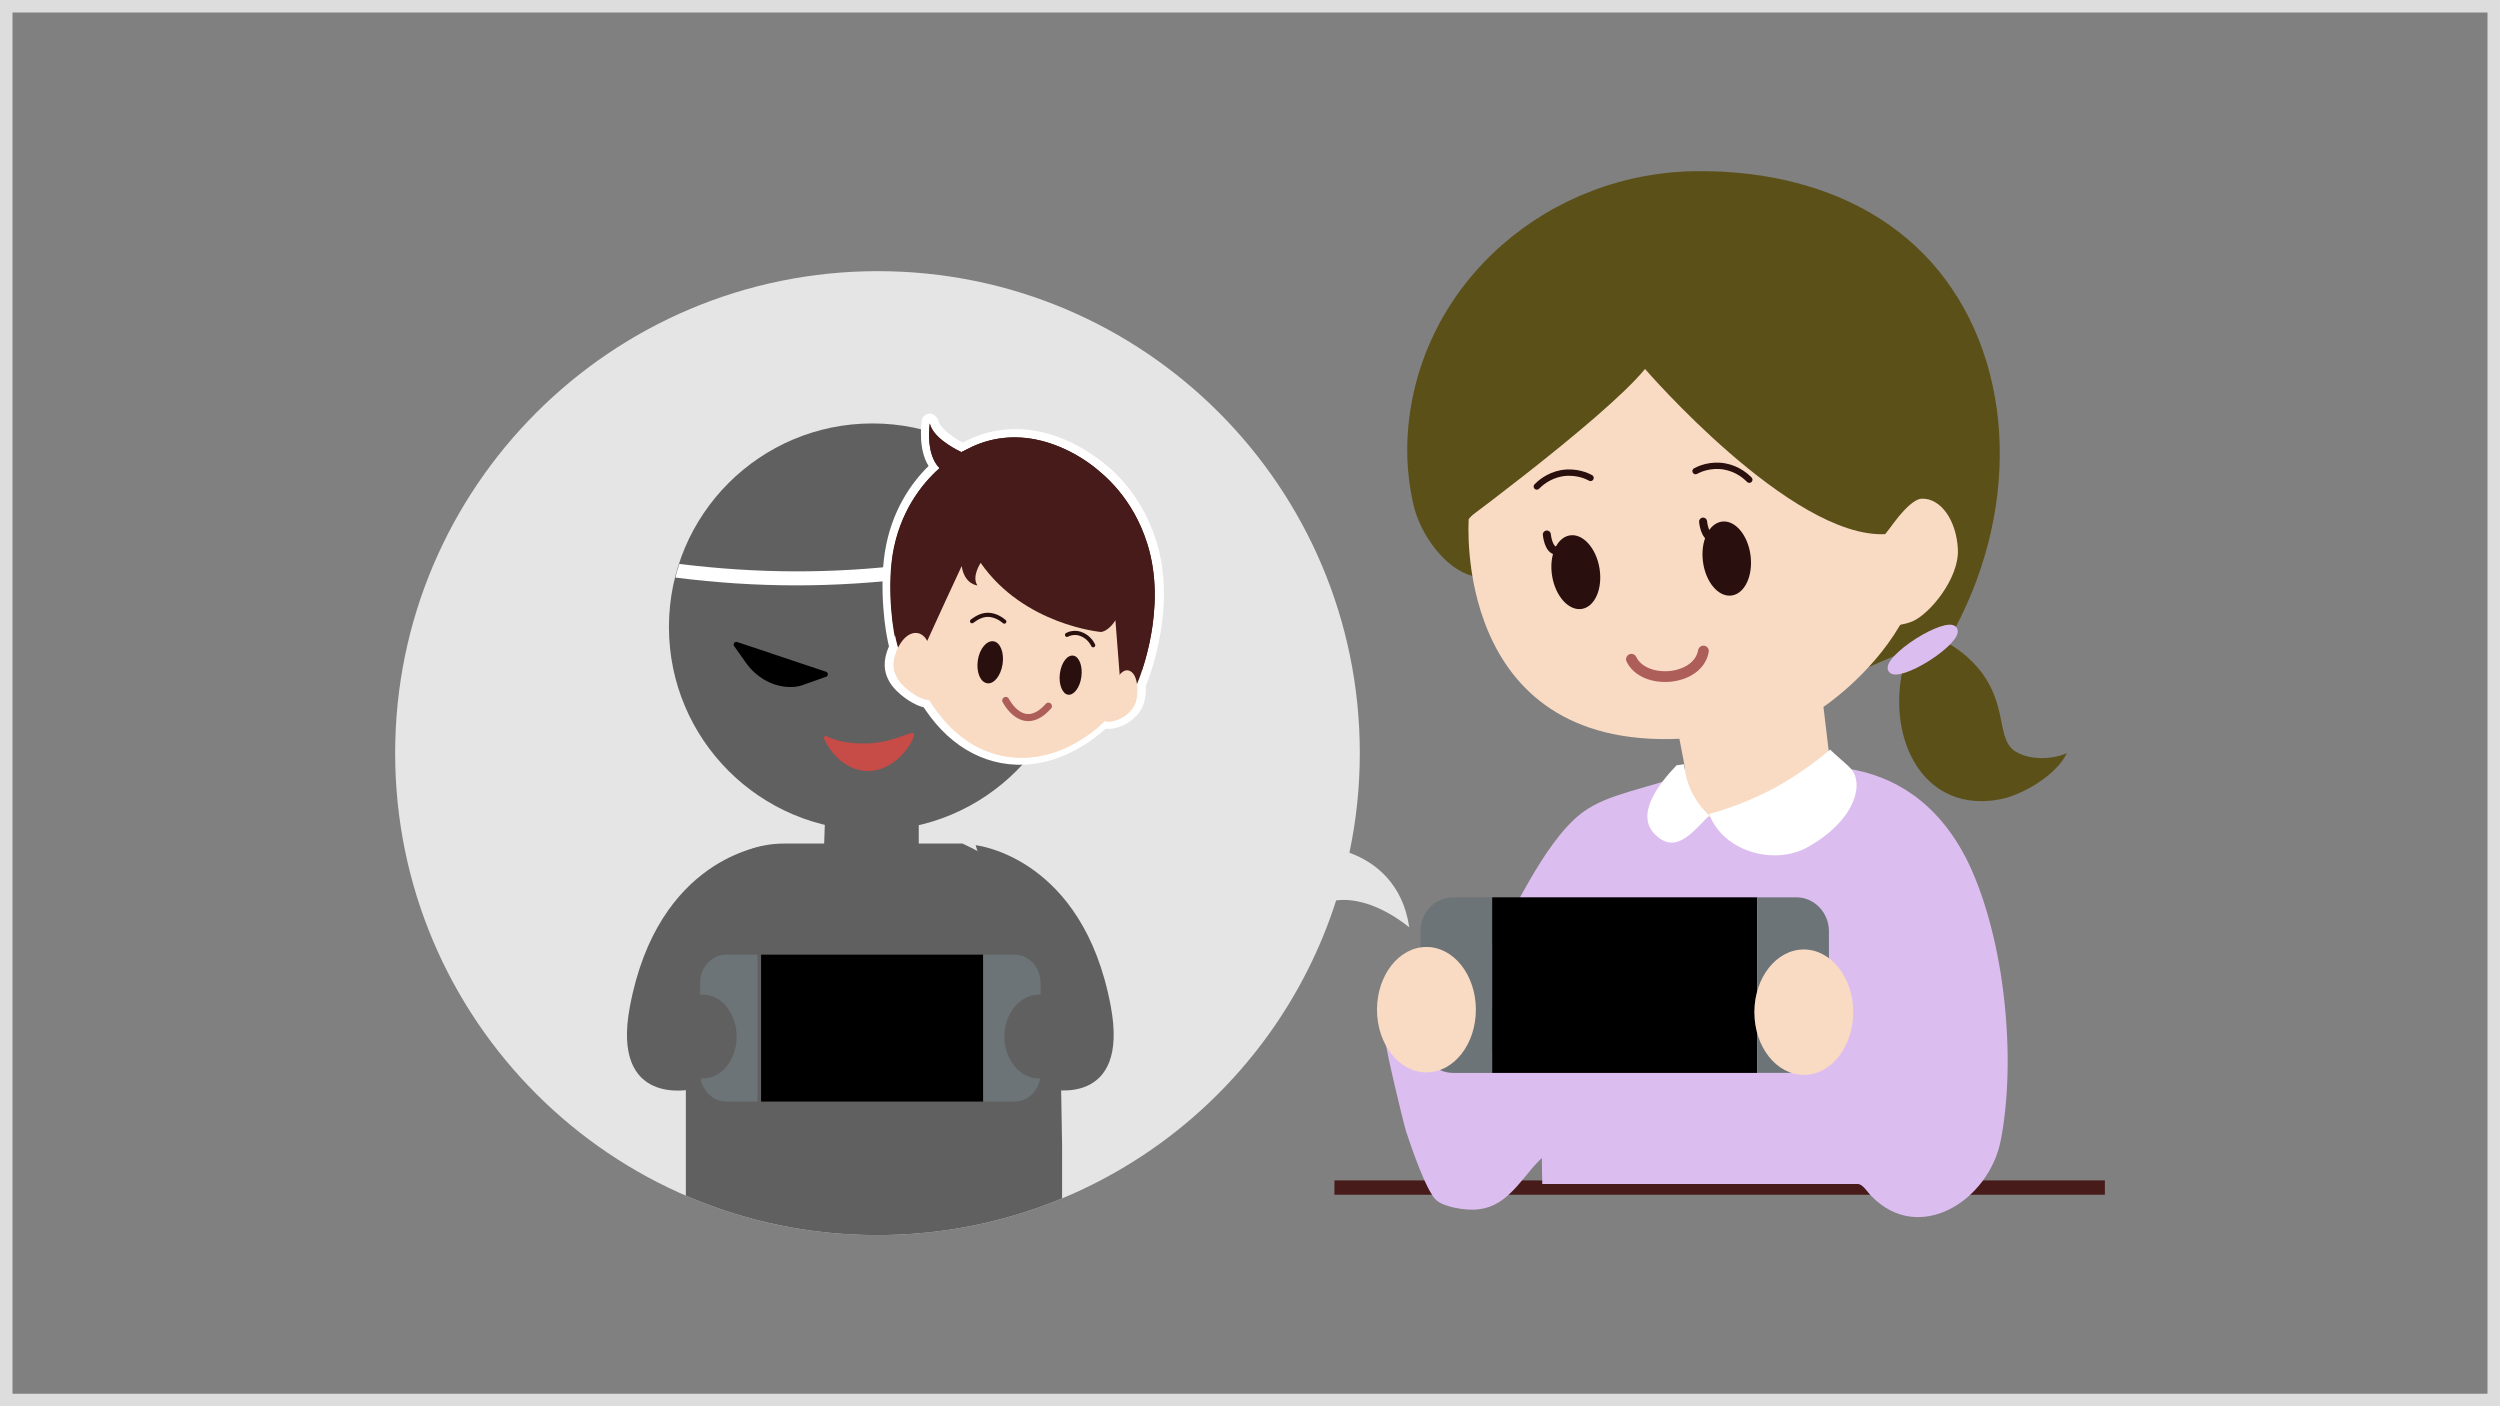 <?xml version="1.0" encoding="UTF-8"?><svg id="_レイヤー_1" xmlns="http://www.w3.org/2000/svg" xmlns:xlink="http://www.w3.org/1999/xlink" viewBox="0 0 800 450"><rect x="0" y="0" width="800" height="450" fill="#808080" stroke="none"/><defs><style>.cls-1,.cls-2,.cls-3,.cls-4,.cls-5,.cls-6,.cls-7,.cls-8,.cls-9{fill:none;}.cls-10{clip-path:url(#clippath);}.cls-11{fill:#f9dbc4;}.cls-12{fill:#fff;}.cls-13{fill:#e5e5e5;}.cls-14{fill:#ddd;}.cls-15{fill:#c74b46;}.cls-16,.cls-17{fill:#dcbdef;}.cls-18{fill:#461b19;}.cls-19{fill:#6d7477;}.cls-20{fill:#5b5018;}.cls-21{fill:#29100f;}.cls-22{fill:#606060;}.cls-2,.cls-23,.cls-4{stroke:#000;}.cls-2,.cls-4{stroke-miterlimit:10;stroke-width:.86px;}.cls-3{stroke-width:2.57px;}.cls-3,.cls-23,.cls-5,.cls-6,.cls-7,.cls-8,.cls-9{stroke-linecap:round;stroke-linejoin:round;}.cls-3,.cls-6,.cls-8{stroke:#29100f;}.cls-23{stroke-width:1.71px;}.cls-24{clip-path:url(#clippath-1);}.cls-25{clip-path:url(#clippath-4);}.cls-26{clip-path:url(#clippath-3);}.cls-27{clip-path:url(#clippath-2);}.cls-28{clip-path:url(#clippath-6);}.cls-29{clip-path:url(#clippath-5);}.cls-4{isolation:isolate;opacity:.31;}.cls-5{stroke:#fff;stroke-width:2.73px;}.cls-6{stroke-width:2.03px;}.cls-17{stroke:#dcbdef;stroke-miterlimit:10;stroke-width:2.29px;}.cls-7{stroke-width:3.44px;}.cls-7,.cls-9{stroke:#ae5e59;}.cls-8{stroke-width:1.33px;}.cls-9{stroke-width:2.26px;}</style><clipPath id="clippath"><path class="cls-1" d="M450.96,296.73c-2.06-13.99-10.89-20.87-19.15-23.85,2.18-10.32,3.33-20.87,3.33-31.88,0-85.2-69.03-154.23-154.23-154.23S126.45,155.8,126.45,241s69.03,154.23,154.23,154.23c68.8,0,127.05-44.95,146.89-107.1,11.81-1.49,23.28,8.6,23.39,8.6h0Z"/></clipPath><clipPath id="clippath-1"><path class="cls-1" d="M450.96,296.73c-2.06-13.99-10.89-20.87-19.15-23.85,2.18-10.32,3.33-20.87,3.33-31.88,0-85.2-69.03-154.23-154.23-154.23S126.45,155.8,126.45,241s69.03,154.23,154.23,154.23c68.8,0,127.05-44.95,146.89-107.1,11.81-1.49,23.28,8.6,23.39,8.6h0Z"/></clipPath><clipPath id="clippath-2"><path class="cls-1" d="M450.96,296.73c-2.06-13.99-10.89-20.87-19.15-23.85,2.18-10.32,3.33-20.87,3.33-31.88,0-85.2-69.03-154.23-154.23-154.23S126.45,155.8,126.45,241s69.03,154.23,154.23,154.23c68.8,0,127.05-44.95,146.89-107.1,11.81-1.49,23.28,8.6,23.39,8.6h0Z"/></clipPath><clipPath id="clippath-3"><path class="cls-1" d="M450.96,296.73c-2.06-13.99-10.89-20.87-19.15-23.85,2.18-10.32,3.33-20.87,3.33-31.88,0-85.2-69.03-154.23-154.23-154.23S126.45,155.8,126.45,241s69.03,154.23,154.23,154.23c68.8,0,127.05-44.95,146.89-107.1,11.81-1.49,23.28,8.6,23.39,8.6h0Z"/></clipPath><clipPath id="clippath-4"><path class="cls-1" d="M450.96,296.73c-2.06-13.99-10.89-20.87-19.15-23.85,2.18-10.32,3.33-20.87,3.33-31.88,0-85.2-69.03-154.23-154.23-154.23S126.45,155.8,126.45,241s69.03,154.23,154.23,154.23c68.8,0,127.05-44.95,146.89-107.1,11.81-1.49,23.28,8.6,23.39,8.6h0Z"/></clipPath><clipPath id="clippath-5"><path class="cls-1" d="M450.96,296.73c-2.06-13.99-10.89-20.87-19.15-23.85,2.18-10.32,3.33-20.87,3.33-31.88,0-85.2-69.03-154.23-154.23-154.23S126.45,155.8,126.45,241s69.03,154.23,154.23,154.23c68.8,0,127.05-44.95,146.89-107.1,11.81-1.49,23.28,8.6,23.39,8.6h0Z"/></clipPath><clipPath id="clippath-6"><path class="cls-1" d="M450.96,296.73c-2.06-13.99-10.89-20.87-19.15-23.85,2.18-10.32,3.33-20.87,3.33-31.88,0-85.2-69.03-154.23-154.23-154.23S126.45,155.8,126.45,241s69.03,154.23,154.23,154.23c68.8,0,127.05-44.95,146.89-107.1,11.81-1.49,23.28,8.6,23.39,8.6h0Z"/></clipPath></defs><path class="cls-14" d="M796,4V446H4V4H796m4-4H0V450H800V0h0Z"/><g><rect class="cls-18" x="427.02" y="377.73" width="246.54" height="4.59"/><path class="cls-16" d="M499.69,363.35c-2.41,4.01-6.08,6.65-9.17,10.21-6.88,8.26-11.35,14.91-22.82,13.3-2.41-.34-6.19-1.15-8.03-2.75-3.21-2.75-8.14-17.2-9.75-22.13-1.15-3.9-6.54-26.49-6.54-28.78l47.24,4.7c.69,6.99,9.17,25.23,9.06,25.46h0Z"/><path class="cls-16" d="M493.52,378.87h100.88c1.72,0,2.98,2.41,4.47,3.9,15.25,15.71,37.73,1.38,41.4-18,5.05-26.14,1.26-64.33-10.43-88.75-9.86-20.18-24.77-27.75-37.84-29.93-3.44-.57-50,1.03-54.93,2.52-16.28,5.27-25.8,6.31-33.6,13.87-12.04,11.47-20.87,34.17-27.06,41.17-2.75,2.98-4.01-2.18-4.59,1.95-.69,4.36,1.03,6.54,2.75,10.21,2.75,5.96,5.39,11.81,8.03,17.66,3.55,7.8,7.11,15.59,10.55,23.28"/><path class="cls-4" d="M515.86,77.36s-21.44,106.18,19.72,156.64"/><path class="cls-4" d="M471.37,163.82s27.41,33.37,95.86,17.09c68.46-16.28,51.37-32.57,51.37-32.57"/><ellipse cx="494.64" cy="166.94" rx="3.9" ry="12.15" transform="translate(-23.52 103.31) rotate(-11.65)"/><ellipse cx="542.57" cy="168.67" rx="3.9" ry="12.15" transform="translate(-22.88 113.02) rotate(-11.65)"/><path class="cls-2" d="M513.8,201.89s2.52,11.12,12.84,11.12,11.12-11.12,11.12-11.12"/><path class="cls-2" d="M604.04,150.75s6.99-9.86,13.99,0,0,32.22-12.61,33.71"/><path class="cls-20" d="M625.37,201.55c22.02-41.17,18.69-88.64-7.45-117.76-26.03-28.9-64.9-29.01-74.08-29.01-47.7-.11-89.9,35.32-93.34,83.71-.57,7.91,.11,15.94,1.95,23.62,2.29,9.06,9.86,19.84,18.81,22.25l-.57-3.78,55.5-80.5,88.18,45.18-22.82,70.86c0,.23,33.83-14.56,33.83-14.56h0Z"/><path class="cls-11" d="M469.99,166.12s-5.39,73.5,67.42,70.29l1.83,9.52s-8.49,17.2,10.66,15.37c0,0,36.12-11.12,36.01-15.02l-2.41-20.07s15.02-9.98,24.42-26.03c0,0,9.86-11.81,11.81-26.83,.34-2.75-.92-16.74-11.93-4.7l-89.1-57.91-48.73,55.38"/><ellipse class="cls-21" cx="504.26" cy="183.09" rx="7.68" ry="11.92" transform="translate(-23.15 84.91) rotate(-9.41)"/><path class="cls-7" d="M545.1,208.32c-1.72,9.75-19.03,11.01-23.05,2.64"/><path class="cls-3" d="M494.99,171.05s.46,5.27,3.21,5.16"/><path class="cls-3" d="M544.99,166.92s.46,5.27,3.21,5.16"/><ellipse class="cls-21" cx="552.56" cy="178.72" rx="7.68" ry="11.93" transform="translate(-18.23 71.68) rotate(-7.3)"/><path class="cls-6" d="M508.98,152.93c-1.03-.57-4.59-2.29-9.29-1.49-4.36,.8-6.99,3.33-7.91,4.24"/><path class="cls-6" d="M559.78,153.5c-.92-.92-3.55-3.44-7.91-4.24-4.7-.8-8.26,.92-9.29,1.49"/><g><rect x="477.47" y="287.14" width="84.85" height="56.19"/><path class="cls-19" d="M562.32,287.14h12.46c5.82,0,10.48,4.92,10.48,10.87v34.44c0,6.07-4.66,10.87-10.48,10.87h-12.46v-56.19Z"/><path class="cls-19" d="M477.47,343.33h-12.46c-5.82,0-10.48-4.92-10.48-10.87v-34.44c0-6.07,4.66-10.87,10.48-10.87h12.46v56.19h0Z"/></g><path class="cls-20" d="M608.74,214.74l15.37-8.49c4.47,2.75,9.52,6.99,12.73,13.3,4.93,9.63,2.75,17.89,8.37,21.1,5.05,2.87,12.27,2.18,16.17,.34-2.18,4.93-9.75,11.24-19.03,14.22-.46,.11-10.55,3.33-19.61-1.49-11.47-5.73-17.54-21.67-13.99-38.99"/><ellipse class="cls-17" cx="615.27" cy="207.9" rx="11.81" ry="2.98" transform="translate(-15.27 363.45) rotate(-32.53)"/><path class="cls-20" d="M460.82,172.54s52.17-38.07,65.59-54.47c0,0,46.78,54.24,76.83,52.86l18.92-22.93-94.49-57.22-63.41,56.19-3.44,25.57h0Z"/><ellipse class="cls-11" cx="456.46" cy="323.1" rx="15.82" ry="20.07"/><path class="cls-12" d="M592.11,245.81c4.47,4.47,2.06,16.51-13.76,25.34-10.66,5.85-26.95,1.38-31.42-10.66,5.85-1.61,13.3-4.24,21.21-8.49,7.22-4.01,13.07-8.37,17.54-12.15,.8,1.03,5.62,4.93,6.42,5.96h0Z"/><path class="cls-12" d="M536.5,244.9c-6.08,6.31-13.19,15.94-6.88,22.13,6.31,6.19,11.24,.23,17.31-6.08-1.83-1.72-4.7-4.93-6.54-9.75-.92-2.52-1.26-4.82-1.49-6.65-.69,.11-1.38,.23-2.41,.34Z"/><ellipse class="cls-11" cx="577.21" cy="323.9" rx="15.82" ry="20.07"/><path class="cls-11" d="M626.52,175.75c.46,9.29-8.94,20.64-14.45,23.05-5.73,2.41-16.63,2.41-16.97-6.77-.46-9.29,13.76-32.22,19.84-32.45s11.12,6.88,11.58,16.17h0Z"/><g class="cls-10"><path class="cls-13" d="M450.96,296.73c-2.06-13.99-10.89-20.87-19.15-23.85,2.18-10.32,3.33-20.87,3.33-31.88,0-85.2-69.03-154.23-154.23-154.23S126.45,155.8,126.45,241s69.03,154.23,154.23,154.23c68.8,0,127.05-44.95,146.89-107.1,11.81-1.49,23.28,8.6,23.39,8.6h0Z"/></g><g class="cls-24"><path class="cls-22" d="M339.87,407.77l-120.4-12.73v-94.83c0-16.74,14-30.27,31.33-30.27h57.17s31.3,13.83,30.75,30.46l1.15,65.93h0v41.44Z"/></g><g class="cls-27"><path class="cls-22" d="M294,263.06v7.29s1.03,12.61-15.14,12.04c-16.17,.57-15.14-12.04-15.14-12.04l.23-6.77"/></g><g class="cls-26"><circle class="cls-22" cx="279.19" cy="200.63" r="65.13"/></g><g class="cls-25"><path class="cls-15" d="M263.71,236.41c-.23-.46,.34-1.15,.8-.8,3.55,1.72,7.91,2.41,13.19,2.29,8.49-.34,13.87-4.13,14.68-3.21,.92,1.26-5.05,11.93-14.45,12.04-5.73,.11-11.35-4.01-14.22-10.32h0Z"/></g><g class="cls-29"><path class="cls-23" d="M292.37,215.77l28.44-9.52-3.9,5.5c-2.98,4.13-7.68,6.99-12.73,7.22-1.61,.11-3.21-.11-4.36-.57l-7.45-2.64h0Z"/></g><g class="cls-28"><path class="cls-23" d="M264.05,215.77l-28.44-9.52,3.9,5.5c2.98,4.13,7.68,6.99,12.73,7.22,1.61,.11,3.21-.11,4.36-.57l7.45-2.64h0Z"/></g><path class="cls-22" d="M312.21,270.47s34.29,3.55,43.23,51.49c6.08,32.34-19.26,26.6-19.26,26.6l-23.97-78.09h0Z"/><path class="cls-12" d="M291.57,180.57c-25.23,3.1-49.08,2.98-74.19-.11,0,0-.8,2.41-1.26,4.36,26.26,3.33,51.14,3.33,77.52,0-.92-1.72-1.26-2.64-2.06-4.24h0Z"/><path class="cls-22" d="M244.78,270.7s-34.29,3.55-43.23,51.49c-6.08,32.34,19.84,26.37,19.84,26.37l23.39-77.86h0Z"/><g><rect x="243.55" y="305.49" width="71.09" height="47.01"/><path class="cls-19" d="M314.64,305.49h9.96c4.7,0,8.39,4.14,8.39,9.08v28.85c0,5.06-3.69,9.08-8.39,9.08h-9.96v-47.01h0Z"/><path class="cls-19" d="M242.4,352.5h-9.96c-4.7,0-8.39-4.14-8.39-9.08v-28.85c0-5.06,3.69-9.08,8.39-9.08h9.96v47.01h0Z"/></g><ellipse class="cls-22" cx="332.51" cy="331.7" rx="11.12" ry="13.42"/><ellipse class="cls-22" cx="224.95" cy="331.7" rx="10.78" ry="13.42"/><g><g><g><path class="cls-18" d="M353.15,221.78h-.23l-50-7.57q-.11,0-.23-.11l-15.94-5.73c-.46-.11-.69-.46-.8-.92-1.72-5.5-3.33-19.38-1.61-30.27,2.18-13.53,8.94-22.36,14.45-27.64-4.01-5.16-2.64-13.99-2.64-14.33,.11-.69,.69-1.15,1.26-1.15h0c.69,0,1.15,.46,1.38,1.03,.57,2.41,3.78,5.39,8.83,7.91,.34-.11,.57-.34,.92-.46,5.05-2.75,10.55-4.13,16.05-4.13,12.27,0,22.13,6.54,25.8,9.29,3.21,2.52,13.19,10.09,18.12,25.69,6.42,20.41-1.72,41.85-3.44,45.87-.23,.46-.57,.8-1.03,.8l-10.66,1.61q-.11,.11-.23,.11h0Z"/><path class="cls-12" d="M297.53,135.5c.92,4.13,6.77,7.57,10.09,9.17l1.61-.8c5.27-2.87,10.55-3.9,15.37-3.9,12.5,0,22.36,7.11,25,9.06,3.44,2.64,12.84,9.98,17.54,25,6.54,20.75-2.41,42.54-3.33,44.95l-10.66,1.61-50-7.57-15.94-5.73c-1.61-4.82-3.33-18.58-1.61-29.7,2.18-13.53,9.17-22.59,15.02-27.75-4.59-4.59-2.98-14.33-3.1-14.33m-.16-3.16h.25c-1.38,0-2.53,1.03-2.64,2.3-.11,1.03-1.26,8.96,2.18,14.47-5.63,5.51-11.94,14.47-14.01,27.67-1.72,11.14-.11,25.37,1.61,31,.23,.8,.92,1.49,1.72,1.72l15.96,5.74c.11,.11,.34,.11,.46,.11l50.06,7.58h.82l10.62-1.6c.91-.11,1.71-.8,2.17-1.6,1.71-4.11,9.93-25.92,3.43-46.7-5.02-15.87-15.07-23.64-18.5-26.15-3.77-2.85-13.93-9.59-26.49-9.59-5.82,0-11.42,1.37-16.67,4.22,0,0,.13,0,.01,0s-.12,.12-.24,.12c-4.47-2.41-7.36-5.07-7.85-7.12-.48-1.33-1.57-2.17-2.9-2.17h0Z"/></g><g><path class="cls-11" d="M326.81,243.57h-1.07c-12.96-.46-24.19-8.49-31.53-22.59-.46-.11-.92-.23-1.26-.34-3.21-.92-3.55-1.15-5.05-4.13l-.46-.92c-1.49-2.87,.8-4.13,1.95-4.7,1.26-.69,1.61-1.03,1.61-1.95-.23-2.64,0-4.24,.92-5.27,.46-.57,1.15-.92,1.95-.92,.69,0,1.49,.23,2.06,.57,1.15-2.41,3.33-7.34,5.5-12.04l5.16-11.12c.23-.46,.69-.8,1.26-.8h.55c.57,.11,1.02,.57,1.13,1.13,.23,1.92,.91,3.06,1.58,3.85,.11-2.6,1.7-4.98,1.92-5.43s.68-.57,1.13-.57h0c.45,0,.91,.23,1.13,.57,12.56,18.11,34.63,21.05,36.89,21.27,1.58-.34,3.06-2.26,3.39-2.94,.23-.45,.68-.68,1.13-.68h.73c.58,.12,1.04,.69,1.04,1.27l1.96,26.16c0,.35-.12,.69-.23,.92-1.38,1.84-2.88,3.57-3,3.57-.12,.23-12.33,15.1-30.42,15.1h0Z"/><path class="cls-12" d="M313.93,180.04c13.87,19.95,38.53,22.13,38.53,22.13,2.75-.46,4.59-3.78,4.59-3.78l1.38,17.66,.69,8.37c-1.38,1.83-2.87,3.55-2.87,3.55-1.61,1.95-13.07,14.45-29.13,14.45h-1.03c-20.3-.69-29.36-19.95-30.73-22.36-5.16-1.49-4.36-.69-6.42-4.82-1.72-3.44,4.01-2.41,3.55-6.19-.34-3.67,.57-4.59,1.61-4.59,1.26,0,2.64,1.26,2.64,1.26,0,0,3.21-6.99,6.19-13.53l5.16-11.12c.8,5.96,4.93,6.19,4.93,6.19-2.18-2.75,.92-7.22,.92-7.22m-.26-2.97h0c-.91,0-1.71,.46-2.28,1.25-.11,.23-.57,.91-1.14,2.05-.23-1.14-1.14-1.94-2.28-2.16h-.46c-1.02,0-2.05,.57-2.51,1.59l-5.12,11.05c-1.82,3.99-3.64,8.2-4.9,10.82-.46-.11-.91-.23-1.37-.23-1.14,0-2.16,.46-2.96,1.25-1.14,1.25-1.59,3.3-1.25,6.26v.11c-.11,.11-.57,.34-.91,.57-2.96,1.59-3.87,3.87-2.39,6.61,.11,.23,.23,.57,.46,.8,1.59,3.3,2.28,3.87,5.81,4.78,.23,.11,.46,.11,.68,.23,7.52,14.12,19.02,22.21,32.23,22.66h1.14c17.99,0,30.29-14.35,31.09-15.26,.11-.11,1.59-1.82,2.96-3.64,.46-.57,.57-1.25,.57-1.82l-.68-8.31-1.37-17.54c-.11-1.25-.91-2.16-2.16-2.39-.23,0-.34-.11-.57-.11-1.02,0-1.82,.57-2.39,1.37-.46,.8-1.48,1.94-2.39,2.28-3.19-.34-24.03-3.53-35.87-20.73-.23-1.02-1.14-1.48-1.94-1.48h0Z"/></g><g><path class="cls-21" d="M342.02,224.07h-.46c-2.75-.34-4.36-4.01-3.67-8.37,.57-4.01,2.75-6.88,5.27-6.88,.23,0,.34,0,.57,.11,2.64,.46,4.24,4.01,3.55,8.37-.46,3.9-2.75,6.77-5.27,6.77h0Z"/><path class="cls-12" d="M343.31,210.31h.21c1.85,.35,3.01,3.36,2.55,6.83-.46,3.36-2.2,5.79-4.05,5.79h-.23c-1.97-.23-3.12-3.36-2.55-6.94,.35-3.24,2.08-5.67,3.93-5.67m0-3.44h0c-3.27,0-6.08,3.39-6.78,8.18-.7,5.26,1.4,9.58,5.02,10.17h.7c3.39,0,6.19-3.39,6.78-8.3,.7-5.14-1.29-9.47-4.79-10.05-.35,0-.7,0-.93,0h0Z"/></g><g><path class="cls-21" d="M316.22,220.63h-.57c-1.03-.11-2.06-.8-2.75-1.72-1.26-1.72-1.83-4.36-1.38-7.22,.69-4.24,3.1-7.22,5.96-7.22,.23,0,.46,0,.69,.11,2.87,.57,4.7,4.47,4.01,8.94-.69,4.01-3.21,7.11-5.96,7.11h0Z"/><path class="cls-12" d="M316.93,204.58h1.03c2.22,.35,3.5,3.73,2.92,7.46-.58,3.61-2.57,6.3-4.66,6.3h-.35c-2.22-.35-3.61-3.73-3.03-7.58,.58-3.61,2.57-6.18,4.66-6.18m-.01-1.83h0c-3.44,0-6.54,3.55-7.34,8.49-.46,3.21,.11,6.19,1.61,8.26,.92,1.26,2.29,2.06,3.67,2.29h.69c3.55,0,6.54-3.55,7.34-8.49,.8-5.27-1.38-9.75-5.16-10.43-.23-.11-.46-.11-.8-.11h0Z"/></g><g><path class="cls-11" d="M354.66,232.1h-.7c-1.06-.12-1.53-.59-1.76-1.06-.7-1.06-.12-2.35,.59-4.11,.59-1.41,1.29-3.05,1.53-4.93,.7-4.7,3.05-9.39,6.34-9.39h.59c1.17,.23,2.23,.94,2.94,2.11,1.64,2.58,1.53,7.16,.59,10.1-1.29,4.34-6.46,7.28-10.1,7.28h0Z"/><path class="cls-12" d="M360.51,214.9h.49c3.14,.56,3.48,6.62,2.36,9.99-1.23,3.59-5.61,6.06-8.53,6.06h-.56c-2.25-.22,.9-3.59,1.57-8.2,.56-4.49,2.81-7.86,4.83-7.86m.05-3.44h0c-2.98,0-6.65,3.21-7.57,10.32-.23,1.61-.92,3.21-1.38,4.47-.8,1.83-1.49,3.55-.57,5.27,.34,.57,1.15,1.49,2.75,1.72h.8c4.13,0,9.63-3.21,11.24-8.03,1.03-3.1,1.03-8.03-.69-11.01-1.15-1.95-2.75-2.52-3.9-2.75-.23,0-.46,0-.69,0h0Z"/></g><g><path class="cls-11" d="M297.42,225.22h-.57c-4.01-.57-7.8-4.01-8.94-5.05-2.06-2.06-3.33-4.47-3.44-6.99-.11-3.21,1.49-7.22,3.78-9.52,1.38-1.38,2.98-2.18,4.59-2.18,.23,0,.57,0,.92,.11,1.38,.23,2.64,1.03,3.55,2.41,1.72,2.41,2.41,6.31,1.72,10.32-.34,2.29,0,4.47,.34,6.19,.34,1.83,.57,3.21-.23,4.24-.23,.11-.8,.46-1.72,.46h0Z"/><path class="cls-12" d="M292.95,202.74c.23,0,.46,0,.69,.11,3.21,.57,5.05,5.5,4.13,11.12-.92,5.39,2.29,10.09-.34,10.09h-.34c-2.87-.34-6.08-2.64-8.14-4.7-1.61-1.61-2.87-3.67-2.98-6.08-.11-4.24,2.98-10.55,6.99-10.55m0-2.91h0c-1.95,0-3.9,.92-5.62,2.64-2.52,2.64-4.36,6.99-4.24,10.55,.11,2.98,1.38,5.62,3.78,8.03,1.15,1.15,5.27,4.82,9.63,5.5,.23,0,.46,.11,.69,.11,1.61,0,2.52-.8,2.98-1.26,1.26-1.49,.92-3.33,.46-5.39-.34-1.61-.69-3.67-.34-5.73,.69-4.36,0-8.6-1.95-11.35-1.15-1.61-2.75-2.64-4.47-2.87-.23-.23-.57-.23-.92-.23h0Z"/></g><path class="cls-5" d="M321.38,198.91c-.57-.46-2.41-2.06-5.16-2.18-2.64,0-4.47,1.61-5.16,2.06"/><path class="cls-5" d="M349.82,206.48c-.34-.69-1.38-2.52-3.55-3.44-2.18-1.03-4.24-.23-4.82,.11"/><path class="cls-5" d="M321.84,224.14s5.5,11.01,13.65,1.83"/></g><g><path class="cls-18" d="M363.81,218.98c1.03-2.41,9.86-24.19,3.33-44.95-4.7-14.91-14.1-22.25-17.54-25-3.55-2.75-21.21-15.37-40.36-5.16-.46,.23-.92,.46-1.61,.8-3.33-1.61-9.17-5.05-10.09-9.17,0,0-1.61,9.75,3.21,14.22-5.85,5.16-12.84,14.22-15.02,27.75-1.26,8.37-.69,18.12,.46,24.54,.34,2.18,.8,3.9,1.15,5.16l15.94,5.73,50,7.57,10.55-1.49h0Z"/><path class="cls-11" d="M312.78,187.33c-1.95-2.75,1.03-7.22,1.03-7.22,13.87,19.95,38.53,22.13,38.53,22.13,2.75-.46,4.59-3.78,4.59-3.78l1.38,17.66,.69,8.37c-1.38,1.83-2.87,3.55-2.87,3.55-1.61,2.06-13.65,15.02-30.27,14.45-20.3-.69-29.36-19.95-30.73-22.36-5.16-1.49-4.36-.69-6.42-4.82-1.72-3.44,4.01-2.41,3.55-6.19-.8-7.91,4.13-3.33,4.13-3.33,0,0,3.21-6.99,6.19-13.53h0l5.16-11.12c.92,5.96,5.05,6.19,5.05,6.19h0Z"/><path class="cls-21" d="M339.16,215.54c.46-3.55,2.41-6.08,4.36-5.73,1.83,.34,2.98,3.33,2.52,6.77s-2.41,5.96-4.24,5.73-3.1-3.33-2.64-6.77h0Z"/><path class="cls-21" d="M312.9,211.3c.57-3.78,2.87-6.42,5.05-6.08s3.44,3.67,2.87,7.34-2.75,6.42-4.93,6.08-3.55-3.55-2.98-7.34h0Z"/><path class="cls-11" d="M360.94,214.51c3.21,.57,3.55,6.77,2.41,10.21-1.26,3.9-6.31,6.42-9.29,6.08-2.29-.23,.92-3.67,1.61-8.37,.8-4.7,3.1-8.26,5.27-7.91h0Z"/><path class="cls-11" d="M293.63,202.58c3.21,.57,5.05,5.5,4.13,11.12-.92,5.62,2.52,10.43-.69,9.98-2.87-.34-6.08-2.64-8.14-4.7-1.61-1.61-2.87-3.67-2.98-6.08-.11-4.13,3.33-11.01,7.68-10.32h0Z"/><path class="cls-8" d="M321.38,198.91c-.57-.46-2.41-2.06-5.16-2.18-2.64,0-4.47,1.61-5.16,2.06"/><path class="cls-8" d="M349.82,206.48c-.34-.69-1.38-2.52-3.55-3.44-2.18-1.03-4.24-.23-4.82,.11"/><path class="cls-9" d="M321.84,224.14s5.5,11.01,13.65,1.83"/></g></g></g></svg>